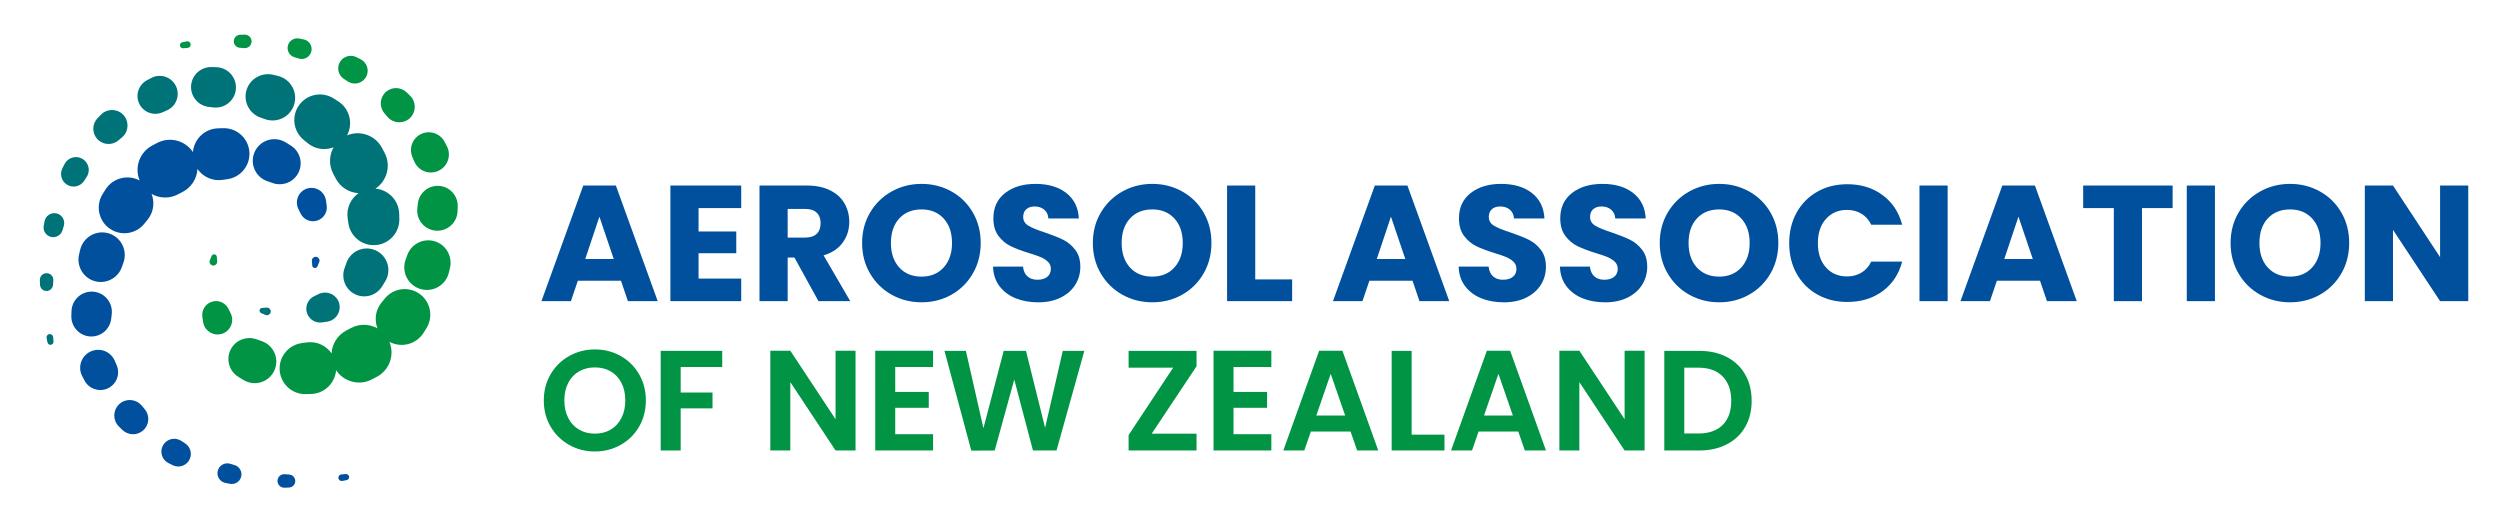 <?xml version="1.0" encoding="UTF-8"?>
<svg xmlns="http://www.w3.org/2000/svg" xmlns:xlink="http://www.w3.org/1999/xlink" version="1.1" id="Layer_1" x="0px" y="0px" viewBox="0 0 398.653 82.139" style="enable-background:new 0 0 398.653 82.139;" xml:space="preserve">
<style type="text/css">
	.st0{fill:#00509D;}
	.st1{fill:#009444;}
	.st2{fill:#007379;}
</style>
<g>
	<g>
		<path class="st0" d="M99.023,44.766h-6.881l-1.103,3.257h-4.701l6.671-18.437h5.2l6.671,18.437h-4.754L99.023,44.766z     M97.867,41.299l-2.285-6.75l-2.259,6.75H97.867z"></path>
		<path class="st0" d="M111.393,33.183v3.729h6.014v3.467h-6.014v4.044h6.802v3.598h-11.293V29.585h11.293v3.598H111.393z"></path>
		<path class="st0" d="M130.513,48.022l-3.834-6.96h-1.077v6.96h-4.491V29.585h7.538c1.453,0,2.692,0.254,3.716,0.762    s1.79,1.204,2.298,2.088c0.508,0.884,0.762,1.869,0.762,2.955c0,1.226-0.346,2.32-1.038,3.283    c-0.691,0.963-1.711,1.646-3.06,2.048l4.255,7.301H130.513z M125.602,37.885h2.784c0.823,0,1.44-0.201,1.852-0.604    c0.411-0.403,0.617-0.972,0.617-1.707c0-0.7-0.206-1.252-0.617-1.655c-0.412-0.402-1.029-0.604-1.852-0.604h-2.784V37.885z"></path>
		<path class="st0" d="M142.187,46.998c-1.444-0.805-2.591-1.93-3.44-3.375c-0.85-1.445-1.274-3.068-1.274-4.872    c0-1.803,0.424-3.423,1.274-4.859c0.849-1.436,1.996-2.556,3.44-3.362c1.444-0.805,3.033-1.208,4.767-1.208    s3.322,0.403,4.767,1.208c1.444,0.806,2.583,1.926,3.414,3.362c0.832,1.436,1.248,3.056,1.248,4.859    c0,1.804-0.42,3.427-1.261,4.872c-0.84,1.444-1.979,2.569-3.414,3.375c-1.436,0.806-3.021,1.208-4.754,1.208    S143.631,47.804,142.187,46.998z M150.486,42.639c0.884-0.98,1.326-2.276,1.326-3.887c0-1.628-0.442-2.928-1.326-3.9    c-0.884-0.972-2.062-1.458-3.533-1.458c-1.488,0-2.675,0.482-3.559,1.445c-0.884,0.963-1.326,2.268-1.326,3.913    c0,1.628,0.442,2.928,1.326,3.9c0.884,0.972,2.07,1.458,3.559,1.458C148.424,44.109,149.602,43.619,150.486,42.639z"></path>
		<path class="st0" d="M161.923,47.55c-1.068-0.438-1.922-1.085-2.561-1.943c-0.639-0.858-0.976-1.891-1.011-3.099h4.78    c0.07,0.683,0.306,1.204,0.709,1.562c0.402,0.359,0.928,0.539,1.576,0.539c0.665,0,1.19-0.153,1.576-0.46    c0.385-0.306,0.578-0.73,0.578-1.273c0-0.455-0.154-0.832-0.46-1.129c-0.307-0.298-0.683-0.542-1.129-0.735    c-0.446-0.192-1.081-0.411-1.904-0.657c-1.191-0.368-2.163-0.735-2.916-1.103s-1.401-0.91-1.943-1.628    c-0.543-0.718-0.814-1.655-0.814-2.81c0-1.716,0.621-3.06,1.865-4.032c1.243-0.972,2.862-1.458,4.858-1.458    c2.031,0,3.668,0.486,4.912,1.458c1.243,0.972,1.908,2.325,1.996,4.058h-4.858c-0.036-0.595-0.254-1.064-0.657-1.405    c-0.403-0.341-0.919-0.512-1.549-0.512c-0.543,0-0.981,0.145-1.313,0.434c-0.333,0.289-0.499,0.705-0.499,1.248    c0,0.595,0.28,1.06,0.84,1.392c0.561,0.333,1.436,0.692,2.626,1.077c1.19,0.403,2.158,0.788,2.902,1.155    c0.744,0.368,1.387,0.902,1.93,1.602c0.542,0.701,0.814,1.602,0.814,2.705c0,1.051-0.268,2.005-0.801,2.863    c-0.534,0.858-1.309,1.541-2.324,2.049c-1.016,0.508-2.215,0.762-3.598,0.762C164.199,48.206,162.991,47.988,161.923,47.55z"></path>
		<path class="st0" d="M178.981,46.998c-1.444-0.805-2.591-1.93-3.44-3.375c-0.85-1.445-1.274-3.068-1.274-4.872    c0-1.803,0.424-3.423,1.274-4.859c0.849-1.436,1.996-2.556,3.44-3.362c1.444-0.805,3.033-1.208,4.767-1.208    s3.322,0.403,4.767,1.208c1.444,0.806,2.583,1.926,3.414,3.362c0.832,1.436,1.248,3.056,1.248,4.859    c0,1.804-0.42,3.427-1.261,4.872c-0.84,1.444-1.979,2.569-3.414,3.375c-1.436,0.806-3.021,1.208-4.754,1.208    S180.425,47.804,178.981,46.998z M187.28,42.639c0.884-0.98,1.326-2.276,1.326-3.887c0-1.628-0.442-2.928-1.326-3.9    c-0.884-0.972-2.062-1.458-3.533-1.458c-1.488,0-2.675,0.482-3.559,1.445c-0.884,0.963-1.326,2.268-1.326,3.913    c0,1.628,0.442,2.928,1.326,3.9c0.884,0.972,2.07,1.458,3.559,1.458C185.218,44.109,186.396,43.619,187.28,42.639z"></path>
		<path class="st0" d="M200.163,44.556h5.883v3.467h-10.374V29.585h4.491V44.556z"></path>
		<path class="st0" d="M225.244,44.766h-6.881l-1.104,3.257h-4.701l6.671-18.437h5.2l6.671,18.437h-4.753L225.244,44.766z     M224.089,41.299l-2.285-6.75l-2.259,6.75H224.089z"></path>
		<path class="st0" d="M236.17,47.55c-1.068-0.438-1.922-1.085-2.561-1.943c-0.64-0.858-0.977-1.891-1.011-3.099h4.779    c0.07,0.683,0.307,1.204,0.709,1.562c0.403,0.359,0.928,0.539,1.576,0.539c0.665,0,1.19-0.153,1.576-0.46    c0.385-0.306,0.577-0.73,0.577-1.273c0-0.455-0.153-0.832-0.459-1.129c-0.307-0.298-0.684-0.542-1.13-0.735    c-0.446-0.192-1.081-0.411-1.904-0.657c-1.19-0.368-2.162-0.735-2.915-1.103s-1.4-0.91-1.943-1.628    c-0.543-0.718-0.814-1.655-0.814-2.81c0-1.716,0.622-3.06,1.865-4.032c1.243-0.972,2.862-1.458,4.858-1.458    c2.031,0,3.668,0.486,4.911,1.458c1.243,0.972,1.908,2.325,1.996,4.058h-4.858c-0.035-0.595-0.254-1.064-0.656-1.405    c-0.403-0.341-0.92-0.512-1.55-0.512c-0.543,0-0.981,0.145-1.313,0.434c-0.333,0.289-0.499,0.705-0.499,1.248    c0,0.595,0.28,1.06,0.841,1.392c0.56,0.333,1.436,0.692,2.626,1.077c1.19,0.403,2.158,0.788,2.902,1.155s1.388,0.902,1.931,1.602    c0.542,0.701,0.813,1.602,0.813,2.705c0,1.051-0.267,2.005-0.801,2.863c-0.534,0.858-1.309,1.541-2.324,2.049    s-2.215,0.762-3.599,0.762C238.446,48.206,237.238,47.988,236.17,47.55z"></path>
		<path class="st0" d="M252.321,47.55c-1.068-0.438-1.922-1.085-2.561-1.943c-0.64-0.858-0.977-1.891-1.011-3.099h4.779    c0.07,0.683,0.307,1.204,0.709,1.562c0.403,0.359,0.928,0.539,1.576,0.539c0.665,0,1.19-0.153,1.576-0.46    c0.385-0.306,0.577-0.73,0.577-1.273c0-0.455-0.153-0.832-0.459-1.129c-0.307-0.298-0.684-0.542-1.13-0.735    c-0.446-0.192-1.081-0.411-1.904-0.657c-1.19-0.368-2.162-0.735-2.915-1.103s-1.4-0.91-1.943-1.628    c-0.543-0.718-0.814-1.655-0.814-2.81c0-1.716,0.622-3.06,1.865-4.032c1.243-0.972,2.862-1.458,4.858-1.458    c2.031,0,3.668,0.486,4.911,1.458c1.243,0.972,1.908,2.325,1.996,4.058h-4.858c-0.035-0.595-0.254-1.064-0.656-1.405    c-0.403-0.341-0.92-0.512-1.55-0.512c-0.543,0-0.981,0.145-1.313,0.434c-0.333,0.289-0.499,0.705-0.499,1.248    c0,0.595,0.28,1.06,0.841,1.392c0.56,0.333,1.436,0.692,2.626,1.077c1.19,0.403,2.158,0.788,2.902,1.155s1.388,0.902,1.931,1.602    c0.542,0.701,0.813,1.602,0.813,2.705c0,1.051-0.267,2.005-0.801,2.863c-0.534,0.858-1.309,1.541-2.324,2.049    s-2.215,0.762-3.599,0.762C254.597,48.206,253.389,47.988,252.321,47.55z"></path>
		<path class="st0" d="M269.379,46.998c-1.444-0.805-2.592-1.93-3.44-3.375c-0.85-1.445-1.274-3.068-1.274-4.872    c0-1.803,0.425-3.423,1.274-4.859c0.849-1.436,1.996-2.556,3.44-3.362c1.444-0.805,3.033-1.208,4.767-1.208    s3.322,0.403,4.767,1.208c1.445,0.806,2.583,1.926,3.415,3.362c0.831,1.436,1.247,3.056,1.247,4.859    c0,1.804-0.42,3.427-1.261,4.872c-0.84,1.444-1.979,2.569-3.414,3.375c-1.436,0.806-3.021,1.208-4.754,1.208    S270.823,47.804,269.379,46.998z M277.677,42.639c0.885-0.98,1.327-2.276,1.327-3.887c0-1.628-0.442-2.928-1.327-3.9    c-0.884-0.972-2.062-1.458-3.532-1.458c-1.488,0-2.675,0.482-3.559,1.445c-0.885,0.963-1.326,2.268-1.326,3.913    c0,1.628,0.441,2.928,1.326,3.9c0.884,0.972,2.07,1.458,3.559,1.458C275.616,44.109,276.794,43.619,277.677,42.639z"></path>
		<path class="st0" d="M286.49,33.906c0.788-1.427,1.886-2.539,3.296-3.335c1.409-0.796,3.007-1.195,4.793-1.195    c2.188,0,4.062,0.578,5.62,1.733c1.559,1.155,2.601,2.731,3.126,4.728h-4.938c-0.368-0.771-0.89-1.357-1.563-1.76    s-1.44-0.604-2.298-0.604c-1.383,0-2.504,0.481-3.361,1.444c-0.858,0.963-1.287,2.25-1.287,3.861s0.429,2.898,1.287,3.861    c0.857,0.963,1.979,1.444,3.361,1.444c0.857,0,1.624-0.201,2.298-0.604s1.195-0.989,1.563-1.76h4.938    c-0.525,1.996-1.567,3.568-3.126,4.714c-1.559,1.147-3.432,1.72-5.62,1.72c-1.786,0-3.384-0.398-4.793-1.195    c-1.41-0.797-2.508-1.904-3.296-3.323c-0.788-1.418-1.183-3.037-1.183-4.858C285.307,36.957,285.702,35.333,286.49,33.906z"></path>
		<path class="st0" d="M310.573,29.585v18.437h-4.491V29.585H310.573z"></path>
		<path class="st0" d="M325.306,44.766h-6.881l-1.104,3.257h-4.701l6.671-18.437h5.2l6.671,18.437h-4.753L325.306,44.766z     M324.151,41.299l-2.285-6.75l-2.259,6.75H324.151z"></path>
		<path class="st0" d="M346.449,29.585v3.598h-4.885v14.839h-4.491V33.183h-4.886v-3.598H346.449z"></path>
		<path class="st0" d="M353.198,29.585v18.437h-4.491V29.585H353.198z"></path>
		<path class="st0" d="M360.408,46.998c-1.444-0.805-2.592-1.93-3.44-3.375c-0.85-1.445-1.274-3.068-1.274-4.872    c0-1.803,0.425-3.423,1.274-4.859c0.849-1.436,1.996-2.556,3.44-3.362c1.444-0.805,3.033-1.208,4.767-1.208    s3.322,0.403,4.767,1.208c1.445,0.806,2.583,1.926,3.415,3.362c0.831,1.436,1.247,3.056,1.247,4.859    c0,1.804-0.42,3.427-1.261,4.872c-0.84,1.444-1.979,2.569-3.414,3.375c-1.436,0.806-3.021,1.208-4.754,1.208    S361.852,47.804,360.408,46.998z M368.707,42.639c0.885-0.98,1.327-2.276,1.327-3.887c0-1.628-0.442-2.928-1.327-3.9    c-0.884-0.972-2.062-1.458-3.532-1.458c-1.488,0-2.675,0.482-3.559,1.445c-0.885,0.963-1.326,2.268-1.326,3.913    c0,1.628,0.441,2.928,1.326,3.9c0.884,0.972,2.07,1.458,3.559,1.458C366.645,44.109,367.823,43.619,368.707,42.639z"></path>
		<path class="st0" d="M393.591,48.022H389.1l-7.512-11.372v11.372h-4.491V29.585h4.491L389.1,41.01V29.585h4.491V48.022z"></path>
		<path class="st1" d="M90.766,70.947c-1.244-0.698-2.23-1.665-2.959-2.902c-0.729-1.236-1.092-2.636-1.092-4.199    c0-1.548,0.364-2.939,1.092-4.177c0.729-1.236,1.715-2.204,2.959-2.902c1.244-0.697,2.61-1.047,4.097-1.047    c1.502,0,2.872,0.35,4.108,1.047c1.237,0.698,2.215,1.666,2.937,2.902c0.72,1.237,1.081,2.629,1.081,4.177    c0,1.563-0.361,2.963-1.081,4.199c-0.721,1.237-1.704,2.204-2.948,2.902c-1.245,0.698-2.61,1.047-4.097,1.047    C93.376,71.994,92.01,71.645,90.766,70.947z M97.389,68.5c0.729-0.432,1.298-1.05,1.708-1.854s0.614-1.737,0.614-2.8    c0-1.062-0.205-1.992-0.614-2.788c-0.41-0.797-0.979-1.407-1.708-1.833c-0.728-0.424-1.57-0.637-2.526-0.637    s-1.802,0.213-2.538,0.637c-0.736,0.426-1.309,1.036-1.718,1.833c-0.41,0.796-0.615,1.726-0.615,2.788    c0,1.062,0.205,1.995,0.615,2.8s0.982,1.423,1.718,1.854c0.736,0.433,1.582,0.649,2.538,0.649S96.661,68.933,97.389,68.5z"></path>
		<path class="st1" d="M115.166,55.947v2.572h-6.624v4.074h5.076v2.526h-5.076v6.715h-3.187V55.947H115.166z"></path>
		<path class="st1" d="M136.425,71.835h-3.187l-7.215-10.903v10.903h-3.187v-15.91h3.187l7.215,10.926V55.925h3.187V71.835z"></path>
		<path class="st1" d="M142.753,58.519v3.983h5.349v2.526h-5.349v4.211h6.032v2.595h-9.218v-15.91h9.218v2.595H142.753z"></path>
		<path class="st1" d="M172.912,55.947l-4.438,15.888h-3.756l-2.981-11.312l-3.119,11.312l-3.733,0.022l-4.279-15.91h3.414    l2.8,12.337l3.232-12.337h3.551l3.05,12.269l2.822-12.269H172.912z"></path>
		<path class="st1" d="M183.655,69.149h7.147v2.686h-10.834v-2.458l7.102-10.744h-7.102v-2.686h10.834v2.458L183.655,69.149z"></path>
		<path class="st1" d="M196.697,58.519v3.983h5.349v2.526h-5.349v4.211h6.032v2.595h-9.218v-15.91h9.218v2.595H196.697z"></path>
		<path class="st1" d="M215.362,68.808h-6.328l-1.047,3.027h-3.346l5.713-15.91h3.711l5.713,15.91h-3.369L215.362,68.808z     M214.497,66.259l-2.299-6.646l-2.299,6.646H214.497z"></path>
		<path class="st1" d="M225.103,69.308h5.235v2.526h-8.422V55.947h3.187V69.308z"></path>
		<path class="st1" d="M242.106,68.808h-6.328l-1.047,3.027h-3.346l5.713-15.91h3.711l5.713,15.91h-3.369L242.106,68.808z     M241.241,66.259l-2.299-6.646l-2.299,6.646H241.241z"></path>
		<path class="st1" d="M262.25,71.835h-3.187l-7.216-10.903v10.903h-3.187v-15.91h3.187l7.216,10.926V55.925h3.187V71.835z"></path>
		<path class="st1" d="M275.348,56.926c1.268,0.653,2.246,1.582,2.937,2.789c0.69,1.206,1.036,2.605,1.036,4.199    c0,1.593-0.346,2.985-1.036,4.177s-1.669,2.113-2.937,2.766c-1.267,0.652-2.734,0.979-4.404,0.979h-5.554V55.947h5.554    C272.614,55.947,274.082,56.273,275.348,56.926z M274.7,67.761c0.911-0.91,1.366-2.192,1.366-3.847    c0-1.654-0.455-2.948-1.366-3.881c-0.91-0.934-2.2-1.4-3.869-1.4h-2.254v10.493h2.254C272.5,69.126,273.79,68.671,274.7,67.761z"></path>
	</g>
	<g>
		<g>
			<path class="st1" d="M34.572,40.945l0.003,0.039l0.059,0.694c0.029,0.337-0.221,0.634-0.558,0.662     c-0.337,0.029-0.634-0.221-0.662-0.558c-0.008-0.096,0.008-0.193,0.041-0.277c0.092-0.236,0.195-0.466,0.293-0.693     c0.094-0.218,0.347-0.319,0.566-0.225C34.464,40.652,34.558,40.793,34.572,40.945z"></path>
			<path class="st1" d="M35.728,53.096c1.156-0.57,1.631-1.97,1.06-3.126l-0.269-0.547l-0.09-0.184     c-0.412-0.835-1.327-1.348-2.298-1.206c-1.206,0.176-2.04,1.297-1.863,2.502l0.118,0.806c0.035,0.231,0.107,0.474,0.216,0.695     C33.172,53.192,34.572,53.666,35.728,53.096z"></path>
			<path class="st1" d="M41.74,54.397l-0.465-0.161l-0.422-0.147c-1.444-0.5-3.092,0.045-3.931,1.399     c-0.972,1.569-0.489,3.628,1.08,4.6l0.784,0.486l0.028,0.018c0.208,0.127,0.433,0.234,0.673,0.317     c1.798,0.622,3.761-0.331,4.383-2.129C44.492,56.982,43.538,55.02,41.74,54.397z"></path>
			<path class="st1" d="M67.112,47.016c-1.75-1.425-4.323-1.161-5.748,0.588l-0.14,0.172l-0.363,0.446l-0.04,0.048     c-0.099,0.124-0.193,0.255-0.279,0.392c-0.725,1.153-0.806,2.524-0.347,3.703c-1.258-0.709-2.837-0.787-4.21-0.065l-0.149,0.078     l-0.475,0.25l-0.147,0.077l-0.004,0.002c-1.413,0.745-2.248,2.151-2.336,3.638c-0.863-1.244-2.377-1.969-3.978-1.741     l-0.032,0.005l-0.596,0.085l-0.173,0.024c-2.027,0.287-3.561,2.054-3.507,4.15c0.058,2.256,1.933,4.038,4.189,3.98l0.808-0.021     c0.157-0.004,0.319-0.017,0.478-0.04c1.948-0.278,3.381-1.873,3.533-3.755c1.233,1.863,3.702,2.524,5.72,1.46l0.77-0.406     c2.032-1.069,2.875-3.5,2.008-5.579c1.899,1.018,4.288,0.41,5.452-1.442l0.445-0.708C69.076,50.635,68.73,48.334,67.112,47.016z"></path>
			<path class="st1" d="M69.489,38.532c-1.852-0.661-3.89,0.304-4.551,2.156l-0.037,0.103l-0.213,0.598l-0.012,0.033     c-0.044,0.123-0.081,0.249-0.111,0.379c-0.458,1.937,0.74,3.879,2.677,4.337c1.937,0.458,3.879-0.74,4.337-2.677l0.179-0.754     C72.161,40.968,71.21,39.147,69.489,38.532z"></path>
			<path class="st1" d="M66.628,32.471l-0.007,0.061l-0.073,0.655l-0.004,0.037c-0.009,0.079-0.014,0.158-0.017,0.238     c-0.061,1.777,1.33,3.267,3.107,3.328c1.777,0.061,3.267-1.33,3.328-3.107l0.026-0.75c0.052-1.647-1.17-3.095-2.835-3.281     C68.401,29.458,66.823,30.719,66.628,32.471z"></path>
			<path class="st1" d="M65.765,25.064l0.036,0.083l0.252,0.582l0.022,0.052c0.028,0.064,0.058,0.127,0.091,0.189     c0.738,1.405,2.475,1.945,3.879,1.207c1.405-0.738,1.945-2.475,1.207-3.879l-0.36-0.685c-0.687-1.299-2.275-1.881-3.647-1.287     C65.804,21.949,65.141,23.623,65.765,25.064z"></path>
			<path class="st1" d="M61.342,18.106L61.76,18.6l0.028,0.033c0.048,0.056,0.098,0.11,0.151,0.163     c0.972,0.956,2.536,0.943,3.492-0.029c0.956-0.972,0.943-2.536-0.029-3.492l-0.543-0.534c-0.887-0.867-2.313-0.94-3.279-0.123     c-1.027,0.868-1.155,2.404-0.287,3.431L61.342,18.106z"></path>
			<path class="st1" d="M54.854,12.595l0.05,0.032l0.554,0.355l0.03,0.019c0.057,0.037,0.117,0.071,0.179,0.102     c1.008,0.509,2.238,0.103,2.747-0.905c0.509-1.008,0.103-2.238-0.905-2.747l-0.67-0.338c-0.906-0.453-2.035-0.163-2.593,0.71     C53.649,10.757,53.921,11.998,54.854,12.595z"></path>
			<path class="st1" d="M46.957,9.13l0.035,0.01l0.646,0.194l0.024,0.007c0.05,0.015,0.102,0.027,0.154,0.038     c0.856,0.164,1.683-0.396,1.847-1.252c0.164-0.856-0.396-1.683-1.252-1.847L47.69,6.141c-0.765-0.144-1.537,0.308-1.766,1.07     C45.679,8.026,46.142,8.885,46.957,9.13z"></path>
			<path class="st1" d="M38.237,7.618l0.017,0.001l0.687,0.054l0.014,0.001c0.039,0.003,0.079,0.004,0.12,0.003     c0.595-0.02,1.062-0.519,1.042-1.115c-0.02-0.595-0.519-1.062-1.114-1.042l-0.719,0.024c-0.522,0.017-0.958,0.424-1,0.957     C37.238,7.073,37.665,7.573,38.237,7.618z"></path>
			<path class="st1" d="M29.212,7.696l0.006,0l0.698-0.054l0.008-0.001c0.02-0.002,0.041-0.005,0.062-0.009     c0.287-0.058,0.472-0.338,0.413-0.624c-0.058-0.287-0.338-0.472-0.624-0.413l-0.696,0.142c-0.237,0.048-0.406,0.266-0.387,0.513     C28.711,7.517,28.945,7.717,29.212,7.696z"></path>
		</g>
		<g>
			<path class="st2" d="M42.511,49.045l-0.694,0.059l-0.039,0.003c-0.152,0.013-0.293,0.108-0.358,0.258     c-0.094,0.218,0.006,0.471,0.225,0.566c0.227,0.098,0.458,0.202,0.693,0.293c0.084,0.032,0.182,0.049,0.277,0.041     c0.337-0.029,0.587-0.325,0.558-0.662C43.144,49.266,42.848,49.016,42.511,49.045z"></path>
			<path class="st2" d="M48.865,49.549c0.176,1.206,1.297,2.04,2.502,1.863l0.806-0.118c0.231-0.035,0.474-0.107,0.695-0.216     c1.156-0.57,1.631-1.97,1.06-3.126c-0.57-1.156-1.97-1.631-3.126-1.06l-0.547,0.269l-0.184,0.09     C49.237,47.662,48.723,48.578,48.865,49.549z"></path>
			<path class="st2" d="M56.321,46.758c1.569,0.972,3.628,0.489,4.6-1.08l0.486-0.784l0.018-0.028     c0.127-0.208,0.234-0.433,0.317-0.673c0.622-1.798-0.331-3.761-2.129-4.383s-3.761,0.331-4.383,2.129l-0.161,0.465l-0.147,0.422     C54.422,44.271,54.968,45.92,56.321,46.758z"></path>
			<path class="st2" d="M47.848,16.568c-1.425,1.75-1.161,4.323,0.588,5.748l0.172,0.14l0.446,0.363l0.048,0.04     c0.124,0.099,0.255,0.193,0.392,0.279c1.153,0.725,2.524,0.806,3.703,0.347c-0.709,1.258-0.787,2.837-0.065,4.21l0.078,0.149     l0.25,0.475l0.077,0.147l0.002,0.004c0.745,1.413,2.151,2.248,3.638,2.336c-1.244,0.863-1.969,2.377-1.741,3.978l0.005,0.032     l0.085,0.596l0.024,0.173c0.287,2.027,2.054,3.561,4.15,3.507c2.256-0.058,4.038-1.933,3.98-4.189l-0.021-0.808     c-0.004-0.157-0.017-0.319-0.04-0.478c-0.278-1.948-1.873-3.381-3.755-3.533c1.863-1.233,2.524-3.702,1.46-5.72l-0.406-0.77     c-1.069-2.032-3.5-2.875-5.579-2.008c1.018-1.899,0.41-4.288-1.442-5.452l-0.708-0.445     C51.468,14.603,49.166,14.949,47.848,16.568z"></path>
			<path class="st2" d="M39.365,14.191c-0.661,1.852,0.304,3.89,2.156,4.551l0.103,0.037l0.598,0.213l0.033,0.012     c0.123,0.044,0.249,0.081,0.378,0.111c1.937,0.458,3.879-0.74,4.337-2.677c0.458-1.937-0.74-3.879-2.677-4.337l-0.754-0.179     C41.801,11.519,39.98,12.469,39.365,14.191z"></path>
			<path class="st2" d="M33.303,17.052l0.061,0.007l0.655,0.073l0.037,0.004c0.079,0.009,0.158,0.014,0.238,0.017     c1.777,0.061,3.267-1.33,3.328-3.107c0.061-1.777-1.33-3.267-3.107-3.328l-0.75-0.026c-1.647-0.052-3.095,1.17-3.281,2.835     C30.291,15.279,31.552,16.857,33.303,17.052z"></path>
			<path class="st2" d="M25.897,17.915l0.083-0.036l0.582-0.252l0.052-0.022c0.064-0.028,0.127-0.058,0.189-0.091     c1.405-0.738,1.945-2.475,1.207-3.879c-0.738-1.405-2.475-1.945-3.88-1.207l-0.685,0.36c-1.299,0.687-1.881,2.275-1.287,3.647     C22.782,17.876,24.456,18.539,25.897,17.915z"></path>
			<path class="st2" d="M18.881,22.386l0.057-0.048l0.494-0.418l0.033-0.028c0.056-0.048,0.11-0.098,0.163-0.151     c0.956-0.972,0.943-2.536-0.029-3.492s-2.536-0.943-3.492,0.029l-0.534,0.543c-0.867,0.887-0.941,2.313-0.123,3.279     C16.319,23.126,17.855,23.254,18.881,22.386z"></path>
			<path class="st2" d="M10.656,29.434c0.933,0.597,2.174,0.325,2.772-0.608l0.032-0.05l0.355-0.554l0.02-0.03     c0.037-0.057,0.071-0.117,0.102-0.179c0.509-1.008,0.103-2.238-0.905-2.747c-1.008-0.509-2.238-0.103-2.747,0.905l-0.338,0.67     C9.494,27.746,9.784,28.875,10.656,29.434z"></path>
			<path class="st2" d="M8.044,37.756c0.815,0.245,1.674-0.218,1.919-1.033l0.01-0.035l0.194-0.646l0.007-0.024     c0.015-0.05,0.028-0.102,0.038-0.154c0.164-0.856-0.396-1.683-1.252-1.847c-0.856-0.164-1.683,0.396-1.847,1.252L6.974,35.99     C6.83,36.754,7.282,37.527,8.044,37.756z"></path>
			<path class="st2" d="M6.378,45.397c0.017,0.522,0.424,0.958,0.957,1c0.572,0.045,1.072-0.382,1.116-0.954l0.001-0.017     l0.054-0.687l0.001-0.014c0.003-0.039,0.004-0.079,0.002-0.12c-0.02-0.595-0.519-1.062-1.114-1.042s-1.062,0.519-1.042,1.114     L6.378,45.397z"></path>
			<path class="st2" d="M8.475,53.764l-0.001-0.008c-0.002-0.02-0.005-0.041-0.009-0.062c-0.058-0.287-0.338-0.472-0.624-0.413     c-0.287,0.058-0.472,0.338-0.413,0.624l0.142,0.696c0.048,0.237,0.266,0.406,0.513,0.387c0.267-0.021,0.467-0.254,0.447-0.521     l0-0.006L8.475,53.764z"></path>
		</g>
		<g>
			<path class="st0" d="M50.051,42.703c0.218,0.094,0.471-0.006,0.566-0.224c0.098-0.227,0.202-0.458,0.293-0.693     c0.032-0.084,0.049-0.182,0.041-0.277c-0.029-0.337-0.325-0.587-0.662-0.558c-0.337,0.029-0.587,0.325-0.558,0.662l0.059,0.694     l0.003,0.039C49.806,42.498,49.901,42.638,50.051,42.703z"></path>
			<path class="st0" d="M51.979,31.95c-0.035-0.231-0.107-0.474-0.216-0.695c-0.57-1.156-1.97-1.631-3.126-1.06     c-1.156,0.57-1.631,1.97-1.06,3.126l0.269,0.547l0.09,0.184c0.412,0.835,1.327,1.348,2.298,1.206     c1.206-0.176,2.04-1.297,1.863-2.502L51.979,31.95z"></path>
			<path class="st0" d="M46.363,23.202l-0.784-0.486l-0.028-0.018c-0.208-0.127-0.433-0.234-0.673-0.317     c-1.798-0.622-3.761,0.331-4.383,2.129c-0.622,1.798,0.331,3.761,2.129,4.383l0.465,0.161l0.422,0.147     c1.444,0.5,3.093-0.045,3.931-1.399C48.416,26.233,47.932,24.174,46.363,23.202z"></path>
			<path class="st0" d="M35.469,28.685l0.032-0.005l0.596-0.085l0.173-0.024c2.027-0.287,3.561-2.054,3.507-4.15     c-0.058-2.256-1.933-4.038-4.189-3.98l-0.808,0.021c-0.157,0.004-0.319,0.017-0.478,0.04c-1.948,0.278-3.381,1.873-3.533,3.755     c-1.233-1.863-3.702-2.524-5.72-1.46l-0.77,0.406c-2.032,1.069-2.875,3.5-2.008,5.579c-1.899-1.018-4.288-0.41-5.452,1.442     l-0.445,0.708c-1.085,1.723-0.739,4.024,0.879,5.342c1.75,1.425,4.323,1.161,5.748-0.588l0.14-0.172l0.363-0.446l0.04-0.048     c0.099-0.124,0.193-0.255,0.279-0.392c0.725-1.153,0.806-2.524,0.347-3.703c1.258,0.709,2.837,0.787,4.21,0.065l0.149-0.078     l0.475-0.25l0.147-0.077l0.004-0.002c1.413-0.745,2.248-2.151,2.336-3.638C32.354,28.188,33.868,28.913,35.469,28.685z"></path>
			<path class="st0" d="M19.427,42.602l0.037-0.102l0.213-0.598l0.012-0.033c0.044-0.123,0.081-0.249,0.111-0.378     c0.458-1.937-0.74-3.879-2.677-4.337c-1.937-0.459-3.879,0.74-4.337,2.677l-0.179,0.754c-0.405,1.738,0.546,3.559,2.268,4.174     C16.728,45.419,18.765,44.454,19.427,42.602z"></path>
			<path class="st0" d="M17.737,50.82l0.007-0.061l0.073-0.655l0.004-0.037c0.008-0.079,0.014-0.158,0.017-0.238     c0.061-1.777-1.33-3.267-3.107-3.328c-1.777-0.061-3.267,1.33-3.328,3.107l-0.026,0.75c-0.052,1.647,1.17,3.095,2.835,3.281     C15.964,53.833,17.542,52.571,17.737,50.82z"></path>
			<path class="st0" d="M18.6,58.226l-0.036-0.083l-0.252-0.582l-0.022-0.052c-0.028-0.064-0.058-0.127-0.091-0.189     c-0.738-1.404-2.475-1.945-3.88-1.207s-1.945,2.475-1.207,3.879l0.36,0.685c0.687,1.299,2.275,1.881,3.647,1.287     C18.561,61.341,19.224,59.667,18.6,58.226z"></path>
			<path class="st0" d="M23.023,65.185l-0.418-0.494l-0.028-0.033c-0.048-0.056-0.098-0.11-0.152-0.163     c-0.972-0.956-2.536-0.943-3.492,0.029c-0.956,0.972-0.943,2.536,0.029,3.492l0.543,0.534c0.887,0.867,2.313,0.94,3.279,0.123     c1.027-0.868,1.155-2.404,0.287-3.431L23.023,65.185z"></path>
			<path class="st0" d="M29.51,70.695l-0.05-0.032l-0.554-0.355l-0.03-0.019c-0.057-0.037-0.117-0.071-0.179-0.102     c-1.008-0.509-2.238-0.103-2.747,0.905c-0.509,1.008-0.103,2.238,0.905,2.747l0.67,0.338c0.906,0.453,2.035,0.162,2.593-0.71     C30.716,72.533,30.444,71.293,29.51,70.695z"></path>
			<path class="st0" d="M37.408,74.161l-0.035-0.01l-0.646-0.194l-0.024-0.007c-0.05-0.015-0.102-0.028-0.154-0.038     c-0.856-0.164-1.683,0.396-1.847,1.252c-0.164,0.856,0.396,1.683,1.252,1.847l0.721,0.138c0.765,0.144,1.537-0.308,1.766-1.07     C38.686,75.264,38.223,74.405,37.408,74.161z"></path>
			<path class="st0" d="M46.128,75.673l-0.017-0.001l-0.687-0.054l-0.014-0.001c-0.039-0.003-0.079-0.004-0.12-0.003     c-0.595,0.02-1.062,0.519-1.042,1.115c0.02,0.595,0.519,1.062,1.115,1.042l0.719-0.024c0.522-0.017,0.958-0.424,1-0.957     C47.127,76.217,46.7,75.717,46.128,75.673z"></path>
			<path class="st0" d="M55.153,75.594l-0.006,0l-0.698,0.054l-0.008,0.001c-0.02,0.002-0.041,0.005-0.062,0.009     c-0.287,0.058-0.472,0.338-0.413,0.624c0.058,0.287,0.338,0.472,0.624,0.413l0.696-0.142c0.237-0.048,0.406-0.266,0.387-0.513     C55.653,75.774,55.42,75.573,55.153,75.594z"></path>
		</g>
	</g>
</g>
</svg>
